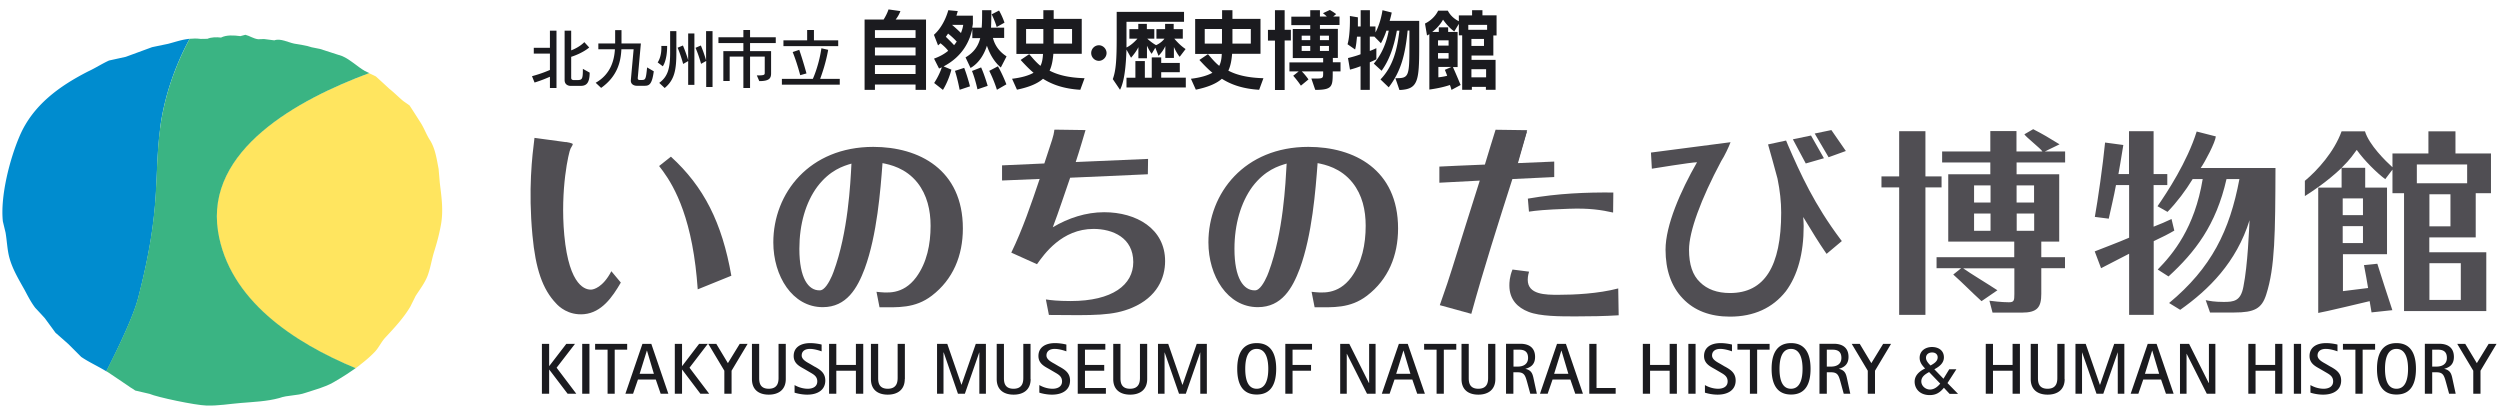 <svg xmlns="http://www.w3.org/2000/svg" width="960" height="160" fill="none"><path fill="#504E53" d="M401.754 115c1.581.257 4.53.599 9.36.599 16.113 0 24.063-6.24 24.063-14.96 0-9.36-7.907-12.736-15.258-12.736-12.182 0-18.977 9.702-21.713 13.549l-9.873-4.445c4.36-8.976 7.651-18.678 10.899-28.295-1.282.085-12.48.513-14.446.598v-5.812l16.241-.727c3.248-9.959 3.419-9.959 3.89-12.993l11.924.17s-2.35 8.079-3.761 12.267l27.782-1.196-.086 5.898c-4.188.256-25.131 1.068-29.833 1.325-2.223 6.325-4.274 12.737-6.668 19.02 5.984-3.548 12.737-5.77 19.704-5.77 12.395 0 23.422 6.325 23.422 18.763 0 6.411-2.992 13.805-12.651 17.908-7.394 3.12-14.404 2.949-31.971 2.778l-1.154-5.898zm2.992-65.051h12.053c-2.351 4.274-2.223 4.188-3.548 8.163M587.079 81.278c2.949-.428 5.77-.77 15.387-1.112 7.821-.299 12.565.47 16.968 1.454l.085-7.694c-10.514-.085-21.028.3-32.825 2.351l.427 5zM621.357 110.769c-7.693 2.009-16.754 2.436-22.952 2.436-4.83 0-11.754 0-11.754-5.77 0-.299 0-1.496.513-3.12l-6.368-.812c-1.154 2.821-1.197 5.001-1.197 6.155 0 5.428 3.248 8.505 7.352 10.087 4.445 1.752 12.095 1.752 18.036 1.752 5.514 0 11.113-.085 16.584-.427l-.171-10.344z"/><path fill="#504E53" d="M596.824 67.985v-5.94l-14.147.598 3.761-12.652-12.139-.17c-.128.384-3.718 11.967-4.103 13.377-5.086.171-17.481.77-17.481.77v6.197l15.515-.812c-1.667 5.343-9.189 28.979-10.6 33.723-1.154 3.761-2.265 7.009-4.744 14.104l12.096 3.334c4.787-17.353 10.258-34.535 15.771-51.76 7.266-.341 10.685-.512 16.114-.769"/><path fill="#504E53" d="m582.335 64.566 3.974-13.976-11.796-.641M234.765 104.144c-3.291 6.326-6.924 7.01-7.608 7.052-1.966.171-8.591-.769-10.472-20.9-1.624-17.695 1.753-32.013 2.394-33.21l.171-.299c.684-1.154.684-1.197.684-1.538 0 0-.471-.385-2.394-.684h-.342s-9.617-1.283-11.967-1.624v.085c-.855 6.838-2.437 19.533-.77 37.356 1.197 12.907 3.89 20.729 9.104 26.157.983 1.111 4.659 4.659 10.728 4.103 6.753-.641 10.856-6.539 14.105-12.138l-3.676-4.403zM280.839 105.897c-3.59-20.473-10.6-34.236-23.208-45.733l-4.531 3.59c3.505 4.488 11.028 14.575 13.977 38.467.256 2.094.684 6.112.854 8.89l12.866-5.214zM758.043 71.19h6.325v6.583h-6.325zm9.018 40.306c-4.36-2.864-10.258-6.369-13.207-8.463h19.661v9.873c0 2.479-.128 3.163-2.094 3.163-.385 0-2.992 0-7.48-.598l1.197 4.573h11.241c5.983 0 7.479-2.052 7.479-7.223v-9.831h9.104v-4.231h-9.104v-5.984h6.881V66.917H774.37v-4.53h18.635v-4.232h-7.779l5.642-2.736c-4.317-2.65-6.198-3.803-10.13-5.812l-3.376 1.966c.512.983 6.325 5.513 6.924 6.582h-9.959v-7.822h-10.044v7.822h-18.507v4.231h18.507v4.53h-16.156v25.86h25.345v5.983h-29.833v4.231h9.446l-3.035 2.436c3.847 3.42 6.71 6.454 10.856 10.216l6.112-4.189zm-2.693-22.867h-6.325v-6.625h6.325zm10.002-17.438h6.71v6.582h-6.71zm6.753 17.438h-6.711v-6.625h6.711zm-51.845-20.9h-6.796v4.231h6.796V120.9h10.087V71.96h6.197V67.73h-6.197V50.376h-10.087zM832.925 116.368c16.284-13.506 23.294-27.781 27.012-47.613h-4.958c-4.017 17.737-12.138 28.123-22.268 37.398l-4.146-2.65c5.899-6.026 14.19-15.985 17.268-34.748h-3.847c-2.778 4.53-5.941 8.762-9.659 12.608l-3.847-2.18c3.633-5.214 11.412-17.053 15.045-28.679l7.351 1.88c-.171 2.223-4.146 9.789-5.812 12.14h28.721c-.085 25.046-.171 38.082-3.547 48.553-1.71 5.428-4.531 6.924-12.309 6.924h-9.275l-1.667-4.744c1.453.299 3.334.684 6.881.684 3.932 0 6.582-.299 7.608-5.899 1.667-8.291 2.18-22.182 2.351-25.473-5.044 16.156-15.601 26.627-26.628 34.406l-4.317-2.65zM899.601 76.192h7.779v6.41h-7.779zm8.548-11.754h-8.975c3.547-3.462 4.659-5.385 5.813-6.881 2.863 4.06 7.778 8.89 10.941 11.24l2.778-3.675v9.06h4.445v45.264h31.586V96.878h-21.883v-5.727h17.823V74.183h5.855V58.924h-13.634V50.42h-10.386v8.505h-13.806v5.3c-2.65-2.393-8.975-8.59-10.557-13.805h-8.975c-2.864 7.907-9.19 14.916-14.105 19.02v5.855c2.351-1.496 8.249-5.257 14.105-10.813v7.565h-8.976v48.126c1.539-.171 19.746-4.53 19.746-4.53l.727 4.316 7.993-.854c-1.667-4.873-4.403-13.549-5.77-17.823l-5.129.513c.427 2.35 1.367 7.137 1.581 8.804l-9.659 1.197v-14.19h16.925v-25.56h-8.377v-7.564zm-.769 28.893h-7.779v-6.497h7.779zm20.687-30.175h19.319v7.223h-19.319zm12.907 23.764h-8.078V74.61h8.078zm-8.078 14.147h12.053v14.104h-12.053z"/><path fill="#504E53" d="M817.538 66.831V50.376h9.446v16.455h5.257v4.232h-5.257v15.985c2.693-1.069 4.702-1.88 6.881-2.95l1.069 4.446c-2.18 1.282-4.445 2.436-7.907 4.06V120.9h-9.446V97.434l-10.771 5.556-2.436-6.454c4.189-1.667 8.42-3.205 13.207-5.257V71.063h-5.043c-.812 4.445-1.881 8.762-2.778 12.907l-5.343-.683c1.154-6.412 3.077-19.79 3.932-28.551l7.01.94c-.684 4.53-1.838 10.899-1.881 11.155h4.146zM326.957 62.814c-.384 7.565-1.282 26.456-6.881 41.587-.556 1.624-2.223 5.342-3.932 6.582-.556.427-.983.513-1.496.513-4.189 0-7.693-4.531-7.693-15.943 0-9.445 2.436-17.823 6.881-23.85 4.872-6.41 9.958-7.95 13.164-8.89m10.728 55.179c7.052 0 13.592.513 20.088-4.445 8.164-6.24 11.925-15.386 11.925-25.815 0-22.61-16.84-31.33-34.406-31.33-24.491 0-38.382 17.738-38.382 36.672 0 12.908 7.309 24.876 18.977 24.876 9.189 0 13.293-7.309 16.113-14.789 4.745-12.908 6.07-30.175 6.839-40.518 2.778.555 8.89 1.795 13.463 7.565 3.676 4.701 5.001 10.514 5.001 16.498 0 7.095-1.41 14.147-5.513 19.746-5.172 6.967-11.498 5.984-15.259 5.599l1.154 5.899zM494.075 62.814c-.428 7.565-1.283 26.456-6.882 41.587-.555 1.624-2.222 5.342-3.932 6.582-.555.427-.983.513-1.496.513-4.188 0-7.736-4.531-7.736-15.943 0-9.445 2.479-17.823 6.881-23.85 4.873-6.41 9.959-7.95 13.165-8.89m10.77 55.178c7.053 0 13.592.513 20.089-4.445 8.163-6.24 11.924-15.386 11.924-25.815 0-22.61-16.84-31.33-34.449-31.33-24.49 0-38.381 17.738-38.381 36.672 0 12.908 7.308 24.876 18.977 24.876 9.232 0 13.292-7.309 16.113-14.789 4.744-12.908 6.069-30.175 6.839-40.518 2.778.555 8.89 1.795 13.463 7.565 3.719 4.701 5.001 10.514 5.001 16.498 0 7.095-1.411 14.147-5.514 19.746-5.171 6.967-11.497 5.984-15.258 5.599l1.154 5.899zM686.452 55.377l-.599-1.41-6.924 1.495 1.71 6.07 1.923 7.052c.94 4.616 1.411 8.89 1.411 13.036 0 20.772-6.454 30.901-19.661 30.901-4.873 0-8.762-1.41-11.498-4.145-2.863-2.693-4.231-6.796-4.231-12.48 0-6.968 4.531-19.362 12.352-34.023 1.24-1.88 3.035-5.684 3.59-7.266l-30.559 3.975.342 6.198s15.215-2.48 17.352-2.48c-6.368 11.114-12.095 24.235-12.095 33.553 0 7.864 2.222 14.189 6.625 18.763 4.359 4.616 10.471 6.967 18.122 6.967 9.146 0 16.37-3.291 21.456-9.745 4.53-6.112 6.838-14.532 6.838-25.004 0-.983-.085-2.18-.171-3.505 3.334 5.557 6.241 10.216 8.463 13.421l.513.727 5.855-4.916-.47-.598c-10.044-13.378-15.386-25.089-20.344-36.543M700.385 60.762l-4.958-8.719-6.967 1.453 4.958 9.275zM708.805 57.984l-5.556-8.035-6.411 1.325 5.342 9.103z"/><path fill="#1B1B1F" d="M208.094 132.054h2.779v8.506h.042l6.54-8.506h3.333l-7.052 9.147 7.565 10.001h-3.333l-7.053-9.275h-.042v9.275h-2.779zM226.345 132.054h-2.778v19.148h2.778zM233.312 134.277h-4.787v-2.223h12.309v2.223h-4.787v16.925h-2.735zM248.399 134.619h.043l2.65 8.932h-5.471zm-8.249 16.583h2.949l1.881-5.471h6.839l1.88 5.471h2.949l-6.539-19.148h-3.419zM259.127 132.054h2.778v8.506h.043l6.496-8.506h3.334l-7.009 9.147 7.565 10.001h-3.377l-7.009-9.275h-.043v9.275h-2.778zM278.147 142.355l-6.155-10.301h3.077l4.445 7.394 4.531-7.394h3.035l-6.155 10.301v8.847h-2.778zM301.74 145.56c0 4.103-2.778 5.984-6.54 5.984s-6.453-1.838-6.453-5.984v-13.506h2.778v12.951c0 1.41 0 4.274 3.675 4.274 3.676 0 3.762-2.864 3.762-4.274v-12.951h2.778zM312.895 140.816c1.881 1.069 4.018 2.265 4.018 5.3 0 3.676-2.992 5.428-6.924 5.428-2.265 0-4.274-.556-4.873-.769v-2.907c1.112.641 2.949 1.411 5.087 1.411 1.795 0 3.633-.727 3.633-2.821s-1.625-2.778-3.121-3.676l-1.752-1.026c-1.795-1.025-4.189-2.094-4.189-5.043 0-3.419 2.779-4.958 6.369-4.958 1.838 0 3.718.385 4.359.556v2.607c-.384-.128-2.564-.941-4.487-.941s-3.163.898-3.163 2.522c0 1.496 1.709 2.436 3.12 3.206l1.88 1.111zM347.43 145.56c0 4.103-2.778 5.984-6.539 5.984s-6.454-1.838-6.454-5.984v-13.506h2.778v12.951c0 1.41 0 4.274 3.676 4.274s3.804-2.864 3.804-4.274v-12.951h2.778v13.506zM359.825 132.054h3.932l5.428 15.686h.043l5.471-15.686h3.889v19.148h-2.521v-15.857h-.043l-5.514 15.857h-2.65l-5.471-15.857h-.085v15.857h-2.479zM395.77 145.56c0 4.103-2.778 5.984-6.539 5.984-3.762 0-6.497-1.838-6.497-5.984v-13.506h2.778v12.951c0 1.41 0 4.274 3.676 4.274 3.675 0 3.761-2.864 3.761-4.274v-12.951h2.778v13.506zM406.883 140.816c1.837 1.069 4.017 2.265 4.017 5.3 0 3.676-2.992 5.428-6.924 5.428-2.265 0-4.274-.556-4.872-.769v-2.907c1.111.641 2.949 1.411 5.086 1.411 1.795 0 3.633-.727 3.633-2.821s-1.624-2.778-3.12-3.676l-1.753-1.026c-1.795-1.025-4.188-2.094-4.188-5.043 0-3.419 2.778-4.958 6.368-4.958 1.838 0 3.719.385 4.36.556v2.607c-.342-.128-2.565-.941-4.488-.941s-3.163.898-3.163 2.522c0 1.496 1.71 2.436 3.12 3.206l1.881 1.111zM413.85 132.054h10.599v2.223h-7.821v5.855h7.394v2.223h-7.394v6.625h8.035v2.222H413.85zM440.52 145.56c0 4.103-2.778 5.984-6.54 5.984s-6.496-1.838-6.496-5.984v-13.506h2.778v12.951c0 1.41 0 4.274 3.676 4.274 3.675 0 3.804-2.864 3.804-4.274v-12.951h2.778zM444.666 132.054h3.932l5.428 15.686h.086l5.428-15.686h3.889v19.148h-2.522v-15.857h-.042l-5.514 15.857h-2.607l-5.514-15.857h-.042v15.857h-2.522zM478.175 141.628c0-3.12.598-7.651 4.402-7.651s4.445 4.531 4.445 7.651-.598 7.651-4.445 7.651c-3.846 0-4.402-4.531-4.402-7.651m4.402 9.873c5.899 0 7.48-4.701 7.48-9.873s-1.624-9.873-7.48-9.873-7.479 4.701-7.479 9.873 1.581 9.873 7.479 9.873M493.561 132.054h10.258v2.223h-7.479v5.855h7.095v2.223h-7.095v8.847h-2.779zM514.633 132.054h3.504l7.523 15.002h.085v-15.002h2.479v19.148h-3.291l-7.736-15.344h-.043v15.344h-2.521zM538.91 134.619h.043l2.65 8.932h-5.471zm-8.249 16.583h2.949l1.881-5.471h6.838l1.881 5.471h2.949l-6.582-19.148h-3.419l-6.54 19.148zM551.647 134.277h-4.787v-2.223h12.352v2.223h-4.787v16.925h-2.778zM574.214 145.56c0 4.103-2.778 5.984-6.539 5.984-3.762 0-6.454-1.838-6.454-5.984v-13.506h2.778v12.951c0 1.41 0 4.274 3.676 4.274 3.675 0 3.761-2.864 3.761-4.274v-12.951h2.778zM581.138 134.277h2.265c2.052 0 3.377.812 3.377 3.162 0 2.565-2.052 3.334-3.975 3.334h-1.624v-6.496zm-2.778 16.925h2.778v-8.249h1.581c2.65 0 2.992 1.24 3.761 4.018l1.154 4.231h2.522l-1.154-5.343c-.427-2.008-.684-3.675-3.291-4.231 1.966-.513 3.761-1.581 3.761-4.573 0-3.761-2.607-5.044-5.599-5.044h-5.556v19.148zM599.559 134.619h.043l2.65 8.932h-5.471zm-8.206 16.583h2.949l1.88-5.471h6.839l1.881 5.471h2.949l-6.54-19.148h-3.419zM610.287 132.054h2.778v16.926h7.351v2.222h-10.129zM630.846 132.054h2.778v8.078h7.522v-8.078h2.778v19.148h-2.778v-8.847h-7.522v8.847h-2.778zM318.366 132.054h2.778v8.078h7.523v-8.078h2.821v19.148h-2.821v-8.847h-7.523v8.847h-2.778zM651.105 132.054h-2.778v19.148h2.778zM662.474 140.816c1.881 1.069 4.018 2.265 4.018 5.3 0 3.676-2.992 5.428-6.924 5.428-2.266 0-4.274-.556-4.873-.769v-2.907c1.111.641 2.949 1.411 5.086 1.411 1.795 0 3.633-.727 3.633-2.821s-1.624-2.778-3.12-3.676l-1.752-1.026c-1.795-1.025-4.189-2.094-4.189-5.043 0-3.419 2.778-4.958 6.369-4.958 1.838 0 3.718.385 4.359.556v2.607c-.342-.128-2.564-.941-4.488-.941-1.923 0-3.162.898-3.162 2.522 0 1.496 1.709 2.436 3.12 3.206l1.88 1.111zM671.963 134.277h-4.787v-2.223h12.352v2.223h-4.787v16.925h-2.778zM683.331 141.628c0-3.12.599-7.651 4.403-7.651s4.445 4.531 4.445 7.651-.599 7.651-4.445 7.651-4.403-4.531-4.403-7.651m4.445 9.873c5.899 0 7.48-4.701 7.48-9.873s-1.624-9.873-7.48-9.873-7.479 4.701-7.479 9.873 1.581 9.873 7.479 9.873M701.454 134.277h2.265c2.052 0 3.377.812 3.377 3.162 0 2.565-2.052 3.334-3.975 3.334h-1.625v-6.496zm-2.736 16.925h2.778v-8.249h1.582c2.65 0 2.992 1.24 3.761 4.018l1.154 4.231h2.522l-1.154-5.343c-.428-2.008-.684-3.675-3.291-4.231 1.923-.513 3.761-1.581 3.761-4.573 0-3.761-2.607-5.044-5.599-5.044h-5.556v19.148zM717.225 142.355l-6.155-10.301h3.078l4.445 7.394 4.53-7.394h3.035l-6.155 10.301v8.847h-2.778zM744.066 137.226c0 1.581-1.538 2.436-2.735 3.12-.769-.769-1.752-1.795-1.752-2.949 0-1.325 1.068-2.052 2.35-2.052s2.137.727 2.137 1.881m3.762 9.873 3.419-5.3h-2.736l-2.222 3.633-3.505-3.633c1.795-.94 3.676-2.308 3.676-4.573 0-2.65-2.094-3.975-4.573-3.975s-4.745 1.453-4.745 4.146c0 1.709.941 2.906 2.095 4.103-2.137 1.026-4.018 2.607-4.018 5.086s1.795 5.129 5.813 5.129c2.393 0 3.932-.983 5.428-2.821l2.18 2.351h3.248l-4.018-4.103zm-2.779.214c-.94 1.111-2.222 2.265-3.932 2.265s-3.334-1.368-3.334-3.12c0-1.838 1.539-2.778 2.992-3.59zM762.531 132.054h2.778v8.078h7.522v-8.078h2.821v19.148h-2.821v-8.847h-7.522v8.847h-2.778zM792.834 145.56c0 4.103-2.778 5.984-6.539 5.984-3.762 0-6.497-1.838-6.497-5.984v-13.506h2.778v12.951c0 1.41 0 4.274 3.676 4.274s3.761-2.864 3.761-4.274v-12.951h2.778v13.506zM796.98 132.054h3.932l5.428 15.686h.086l5.428-15.686h3.889v19.148h-2.522v-15.857h-.042l-5.514 15.857h-2.607l-5.514-15.857h-.043v15.857h-2.521zM826.428 134.619h.043l2.65 8.932h-5.471zm-8.249 16.583h2.949l1.881-5.471h6.839l1.88 5.471h2.949l-6.539-19.148h-3.419zM837.114 132.054h3.504l7.523 15.002h.085v-15.002h2.479v19.148h-3.291l-7.736-15.344h-.043v15.344h-2.521zM863.357 132.054h2.778v8.078h7.522v-8.078h2.778v19.148h-2.778v-8.847h-7.522v8.847h-2.778zM883.616 132.054h-2.778v19.148h2.778zM894.985 140.816c1.838 1.069 4.017 2.265 4.017 5.3 0 3.676-2.992 5.428-6.924 5.428-2.265 0-4.274-.556-4.872-.769v-2.907c1.111.641 2.949 1.411 5.086 1.411 1.795 0 3.633-.727 3.633-2.821s-1.624-2.778-3.12-3.676l-1.753-1.026c-1.795-1.025-4.188-2.094-4.188-5.043 0-3.419 2.778-4.958 6.368-4.958 1.838 0 3.719.385 4.36.556v2.607c-.342-.128-2.565-.941-4.488-.941s-3.163.898-3.163 2.522c0 1.496 1.71 2.436 3.12 3.206l1.881 1.111zM904.474 134.277h-4.787v-2.223h12.352v2.223h-4.787v16.925h-2.778zM915.843 141.628c0-3.12.598-7.651 4.402-7.651s4.445 4.531 4.445 7.651-.598 7.651-4.445 7.651-4.402-4.531-4.402-7.651m4.402 9.873c5.898 0 7.48-4.701 7.48-9.873s-1.624-9.873-7.48-9.873-7.48 4.701-7.48 9.873 1.582 9.873 7.48 9.873M933.965 134.277h2.265c2.052 0 3.376.812 3.376 3.162 0 2.565-2.051 3.334-4.017 3.334h-1.624zm-2.778 16.925h2.778v-8.249h1.581c2.65 0 2.992 1.24 3.761 4.018l1.154 4.231h2.522l-1.154-5.343c-.427-2.008-.684-3.675-3.291-4.231 1.966-.513 3.761-1.581 3.761-4.573 0-3.761-2.607-5.044-5.599-5.044h-5.556v19.148zM949.736 142.355l-6.155-10.301h3.078l4.445 7.394 4.53-7.394h3.035l-6.155 10.301v8.847h-2.778zM222.925 32.98h-3.889s-2.223 0-2.223-2.222V11.78h2.522v7.565c3.419-1.325 5.043-3.163 5.043-3.163l1.881 2.052s-2.308 2.094-6.924 3.59v8.078c0 .898.983.855.983.855h1.026c2.222 0 2.479-.171 2.479-4.317l2.607 1.453c0 4.36-1.539 5.087-3.505 5.087m-11.754.813v-4.317c-1.282.555-3.162 1.367-5.898 2.222l-.983-2.436c3.889-1.069 5.941-2.009 6.881-2.393v-6.283h-6.197v-2.223h6.197v-6.582h2.522v22.012zM247.459 32.938h-2.95c-.897 0-2.393-.47-2.265-2.18l1.069-11.84h-4.702c-.213 4.66-1.453 10.344-7.779 14.832l-2.094-1.966c5.685-3.206 7.138-8.548 7.394-12.865h-6.368v-2.223h6.454v-5.129h2.436v5.13h7.437l-1.197 13.292c0 .555.299.726.727.726h.598c1.667 0 1.795-.085 2.265-4.83l2.565 1.496c-.684 5.13-1.795 5.557-3.548 5.557M254.511 25.458l-1.966-1.496s1.624-2.137 1.41-6.325h2.223c.043 5.599-1.667 7.821-1.667 7.821m16.669 7.907v-9.958l-1.966 1.11s-.855-3.247-2.137-6.154l2.051-.898a50 50 0 0 1 2.009 5.728V11.952h2.479v21.456h-2.479zm-6.924-.812V23.45l-1.923 1.111s-.983-3.633-2.137-6.24l2.051-.855c1.026 2.437 1.624 4.36 2.009 5.6V12.85h2.393v19.746h-2.393zm-9.018 1.24-2.095-1.966c3.291-2.394 4.189-5.557 4.189-11.626v-8.25h2.393v8.25c0 6.54-.683 10.471-4.487 13.592M288.02 16.525v3.12h8.078v8.506c0 1.88-.641 2.992-4.531 2.992l-.94-2.18c2.949 0 3.035-.214 3.035-1.069V21.74h-5.642v12.052h-2.565V21.74h-5.257v9.36h-2.436V19.645h7.693v-3.12h-9.574v-2.222h9.574v-2.779h2.565v2.779h9.873v2.222zM300.842 17.722v-2.223h9.104v-3.975h2.607V15.5h9.318v2.223zm6.454 11.198s-1.197-4.701-2.906-8.933l2.522-.855c1.495 4.317 2.778 9.061 2.778 9.061l-2.437.684zm-7.052 3.59v-2.222h11.882c.641-1.368 2.479-6.07 3.291-11.754l2.607.598c-.94 5.215-2.351 9.104-3.077 11.156h7.522v2.222h-22.268zM351.576 14.56h-15.6v-2.993h15.6zm4.018 19.96V7.506h-11.669c.77-.983 1.325-1.924 1.838-3.248l-4.573-.642c-.385 1.197-1.069 2.608-1.881 3.89h-7.308v27.012h3.975v-2.051h15.6v2.051h4.018m-4.018-13.208h-15.6v-3.077h15.6zm0 7.095h-15.6v-3.42h15.6zM369.869 9.558c-.128 1.069-.47 2.052-.855 3.12a60 60 0 0 0-3.419-3.12zm15.857-.854s-.77-2.394-2.094-4.66l-2.821 1.454q1.282 2.693 1.923 4.872zm.684 12.865c-2.693-1.753-4.403-4.146-5.129-7.01h4.317v-3.932h-5.044c.086-1.753.128-4.06.128-6.71h-3.547c0 2.778 0 4.744-.171 6.71h-3.633c.085-.599.171-.77.256-1.496V6.01h-6.325c.299-.855.513-1.753.513-1.753l-3.633-.341s-1.411 5.855-5.514 9.445l1.581 4.06c.342-.256.642-.555.941-.811 1.068.854 2.265 1.923 2.949 2.906-1.496 1.24-3.291 2.223-5.428 2.992l1.923 3.804c.385-.171.727-.3 1.069-.47-1.026 3.205-2.949 6.026-2.949 6.026l3.376 2.65s2.094-3.248 3.248-7.779l-2.992-1.24c7.48-3.931 10.045-9.915 11.028-14.403v3.548h3.034c-.769 3.077-2.436 5.513-5.642 7.394l1.924 4.06c3.291-1.88 5.3-5.385 6.283-8.548 1.196 3.42 2.821 6.197 5.342 8.377l2.18-4.231zm.042 10.813s-1.367-3.676-3.248-6.924l-3.334 1.752a50 50 0 0 1 2.949 7.266zm-7.18.598s-1.197-4.188-2.522-7.095l-3.505 1.368c1.325 3.291 2.095 7.052 2.095 7.052l3.889-1.325zm-6.796.171s-.94-3.76-2.222-7.095l-3.548 1.154c1.069 3.249 1.795 7.266 1.795 7.266zM367.39 15.97c-.385.513-.684.984-1.026 1.368-.897-.983-2.094-2.18-3.163-3.205.257-.342.641-.898.855-1.24a29 29 0 0 1 3.334 3.078M411.67 16.739h-7.053v-5.6h7.053zm4.787 13.292c-6.027-.17-10.258-1.24-13.421-2.906.94-1.923 1.282-4.402 1.453-6.454h10.899V7.251h-10.771V3.916h-3.974v3.376h-10.344v13.42h10.215c-.085 1.582-.299 3.292-.983 4.574-1.838-1.496-3.205-3.248-4.317-4.488l-3.291 2.223c1.325 1.453 3.163 3.419 4.958 4.915-1.838 1.069-4.658 1.88-8.249 2.308l1.881 4.189c4.53-.94 7.822-2.266 10.001-4.189 3.505 2.223 7.993 3.847 14.319 4.231l1.624-4.402zM400.643 16.74h-6.625v-5.6h6.625zM421.97 23.364c-1.624 0-2.949-1.368-2.949-2.992s1.325-2.992 2.949-2.992c1.625 0 2.949 1.41 2.949 2.992 0 1.581-1.367 2.992-2.949 2.992M453.043 21.868c-.94-1.111-1.667-2.522-2.265-3.804v4.188h-3.291V17.68c-.599 1.41-1.624 2.736-2.607 3.761l-1.24-3.12-1.41 2.351c-.641-.855-1.283-2.009-1.795-3.12v4.83h-3.291v-4.274c-.684 1.453-1.881 2.991-2.821 4.06l-1.753-3.12c-.213 6.411-.812 12.267-2.479 15.43l-2.778-4.104c1.282-3.376 1.496-8.12 1.496-15.771V4.558h25.858v3.804H432.57v9.873c2.223-1.026 4.189-3.377 4.189-3.377h-3.077v-3.676h3.419V9.174h3.291v2.008h2.863v3.676h-2.692s1.581 1.496 3.376 2.48c0 0 1.924-.77 3.206-2.48h-3.077v-3.676h3.333V9.174h3.291v2.008h3.505v3.676h-3.248s1.966 2.436 4.317 3.975l-2.308 3.035zM432.57 33.62v-3.76h3.42v-6.412h3.633v6.411h2.649V22.04h3.633v2.137h7.138v3.547h-7.138v2.095h9.446v3.76h-22.738zM480.312 16.739h-7.053v-5.6h7.053zm4.787 13.292c-6.027-.17-10.258-1.24-13.421-2.906.94-1.923 1.282-4.402 1.453-6.454h10.899V7.251h-10.771V3.916h-3.975v3.376h-10.343v13.42h10.215c-.043 1.582-.299 3.292-.983 4.574-1.838-1.496-3.205-3.248-4.317-4.488l-3.291 2.223c1.325 1.453 3.163 3.419 5.001 4.915-1.881 1.069-4.659 1.88-8.249 2.308l1.881 4.189c4.53-.94 7.821-2.266 10.001-4.189 3.505 2.223 7.992 3.847 14.318 4.231l1.624-4.402zM469.242 16.74h-6.625v-5.6h6.625zM510.316 15.414h-3.462v-1.71h3.462zm4.445 11.967V23.92h-2.949v-1.666h1.923V11.097h-6.881V9.601h7.523V6.353h-2.437l1.154-.94c-1.196-.898-2.436-1.582-2.436-1.582l-2.65 1.24s.727.512 1.496 1.282h-2.65V3.917h-3.718v2.479h-7.266v3.248h7.266v1.496h-6.711v11.155h11.669v1.667h-12.951v3.462h3.548l-2.095 1.667s1.624 1.795 2.949 3.804l2.907-2.394c-.77-1.11-1.838-2.393-2.565-3.077h8.207v.77c0 2.137-.171 1.966-4.531 1.966l1.496 4.36c6.753 0 6.71-1.369 6.71-7.096h2.949zm-19.062-11.839V11.44h-2.394V3.917h-3.718v7.565h-2.693v4.103h2.693v18.977h3.718v-19.02zm7.437-.128h-3.291v-1.71h3.291zm7.18 4.146h-3.462v-1.924h3.462zm-7.18 0h-3.291v-1.924h3.291zM537.371 34.52l-1.539-4.489c5.086 0 5.386-.342 5.386-12.395v-5.898h-.684c-.941 9.232-2.479 15.515-7.266 21.798l-3.163-3.035c4.915-5.086 6.454-11.71 7.266-18.72h-.983c-1.154 6.411-2.992 11.454-5.856 15.387l-2.992-2.736c3.121-3.718 4.83-7.907 5.728-12.651h-.898c-.427 1.453-1.239 3.29-2.094 4.83l-2.522-2.565h-1.752v5.514c1.239-.428 2.522-1.069 2.522-1.069v4.274s-1.283.641-2.522 1.154v10.6h-3.548v-9.104c-1.154.47-2.436.898-4.06 1.325l-.769-4.445c1.88-.47 3.376-.897 4.829-1.453v-6.753h-1.367c-.171 1.624-.3 3.376-.727 4.915l-2.906-2.009c1.154-3.975.897-10.856.897-10.856l3.078.513v3.505h1.068v-6.24h3.548v6.24h2.137v2.308c2.051-3.719 2.692-8.548 2.692-8.548l3.548.897s-.299 1.624-.812 3.206h11.369v9.66c0 13.548-.428 16.583-7.565 16.882M573.444 21.27v-7.651h1.24V5.883h-5.428V3.917h-3.975v2.008h-5.086v2.223c-1.753-.855-3.334-2.265-4.232-4.06h-3.718c-.94 2.051-2.864 3.889-5.044 4.957l.77 4.574s.598-.257.897-.513V34.39c3.078-.427 5.599-.983 7.907-1.752.342.897.599 1.88.599 1.88l3.505-1.88s-1.582-3.847-2.95-6.882h1.796V12.251h-3.633v-1.752h-3.591v1.752h-2.521a15.1 15.1 0 0 0 4.145-4.701c1.283 1.795 2.693 3.376 4.317 4.53l1.753-2.906v4.402h1.282v20.9h3.718v-1.11h5.386v1.11h3.718V22.98h-9.232v-1.667h8.42zm-18.592 5.599c.257.64.684 1.666.855 2.222-.855.256-2.394.513-3.377.598v-3.975h5.001l-2.522 1.112zm-2.65-11.37h4.06v2.01h-4.06zm0 4.873h4.06v2.137h-4.06zm17.652-2.736h-4.83v-2.692h4.83zm.812 12.053h-5.642v-3.12h5.642zm-6.838-20.13h7.223v1.88h-7.223z"/><path fill="#FFE55F" d="M136.546 141.372c2.778-2.009 5.428-4.189 7.479-6.369 1.496-1.624 2.437-3.804 4.018-5.471 3.505-3.761 7.009-7.522 9.574-11.882.641-1.325 1.325-2.65 1.966-3.975 1.581-2.478 3.462-4.872 4.573-7.693 1.197-3.163 1.582-6.283 2.608-9.531 1.111-3.59 1.837-6.283 2.564-10.172 1.026-5.728.128-11.113-.47-16.285-.128-1.71-.299-3.376-.428-5.086-.726-3.718-1.239-7.65-3.205-10.899-1.496-2.223-2.394-4.958-3.89-7.18a520 520 0 0 0-4.06-6.326c-.812-.599-1.667-1.154-2.479-1.752-1.838-1.54-3.505-3.249-5.343-4.702a513 513 0 0 0-5.128-4.701 72 72 0 0 0-2.608-1.24c-27.354 10.087-63 29.449-58.085 60.735 4.103 26.371 29.15 42.826 52.828 52.571"/><path fill="#008CCF" d="M61.45 49.436c1.966-15.259 7.694-27.782 11.37-34.535-2.864.257-5.3 1.154-8.25 1.923l-6.154 1.283-10.13 3.718-6.411 1.41c-2.65 1.197-5.343 2.95-7.95 4.146-11.07 5.642-21.285 12.95-26.371 24.833C3.707 61.147.074 75.422 1.1 84.996c.342 1.454.684 2.864 1.026 4.274.555 3.206.64 6.625 1.496 9.745 1.196 4.36 3.547 8.249 5.77 12.224 1.239 2.308 2.479 4.787 4.145 6.967 1.24 1.325 2.48 2.65 3.676 3.975 1.368 1.881 2.736 3.718 4.103 5.599a458 458 0 0 1 5.001 4.402l4.872 4.873c2.992 2.051 6.497 3.59 9.66 5.556 5.385-10.6 10.557-21.712 12.224-28.209 9.018-34.791 5.94-45.776 8.42-64.88"/><path fill="#3AB483" d="M136.546 141.372c-23.636-9.788-48.682-26.201-52.828-52.572-4.873-31.243 30.774-50.605 58.085-60.735-.556-.256-1.154-.555-1.71-.812-2.949-1.71-5.513-4.36-8.719-5.727-2.821-.898-5.684-1.838-8.505-2.736l-3.206-.64c-2.18-.77-4.359-.941-6.753-1.411-2.137-.428-5.3-2.137-7.565-1.24l-3.975-.513c-.727 0-1.496.043-2.223.086-1.923-.256-3.205-1.282-4.915-1.71l-1.923.513c-2.564-.342-5.343-.513-7.437.556-1.71-.214-3.804-.171-5.214.47-.855 0-1.71 0-2.565.043-1.581-.214-2.949-.171-4.274-.043-3.676 6.753-9.403 19.276-11.37 34.535-2.478 19.105.6 30.09-8.419 64.881-1.667 6.496-6.839 17.609-12.224 28.209.385.213.727.47 1.069.683 2.478 1.667 4.958 3.377 7.48 5.044.854.684 1.709 1.026 2.564 1.71l5.513 1.282c2.95 1.282 17.439 4.359 21.884 4.488 4.53.128 8.804-.642 13.078-.983 5.044-.428 10.045-.599 14.789-1.881 3.419-1.24 6.753-.812 10.215-2.052 3.462-1.154 7.266-2.094 10.514-3.932 3.377-1.923 7.223-4.359 10.728-7.052l-2.051 1.539"/></svg>